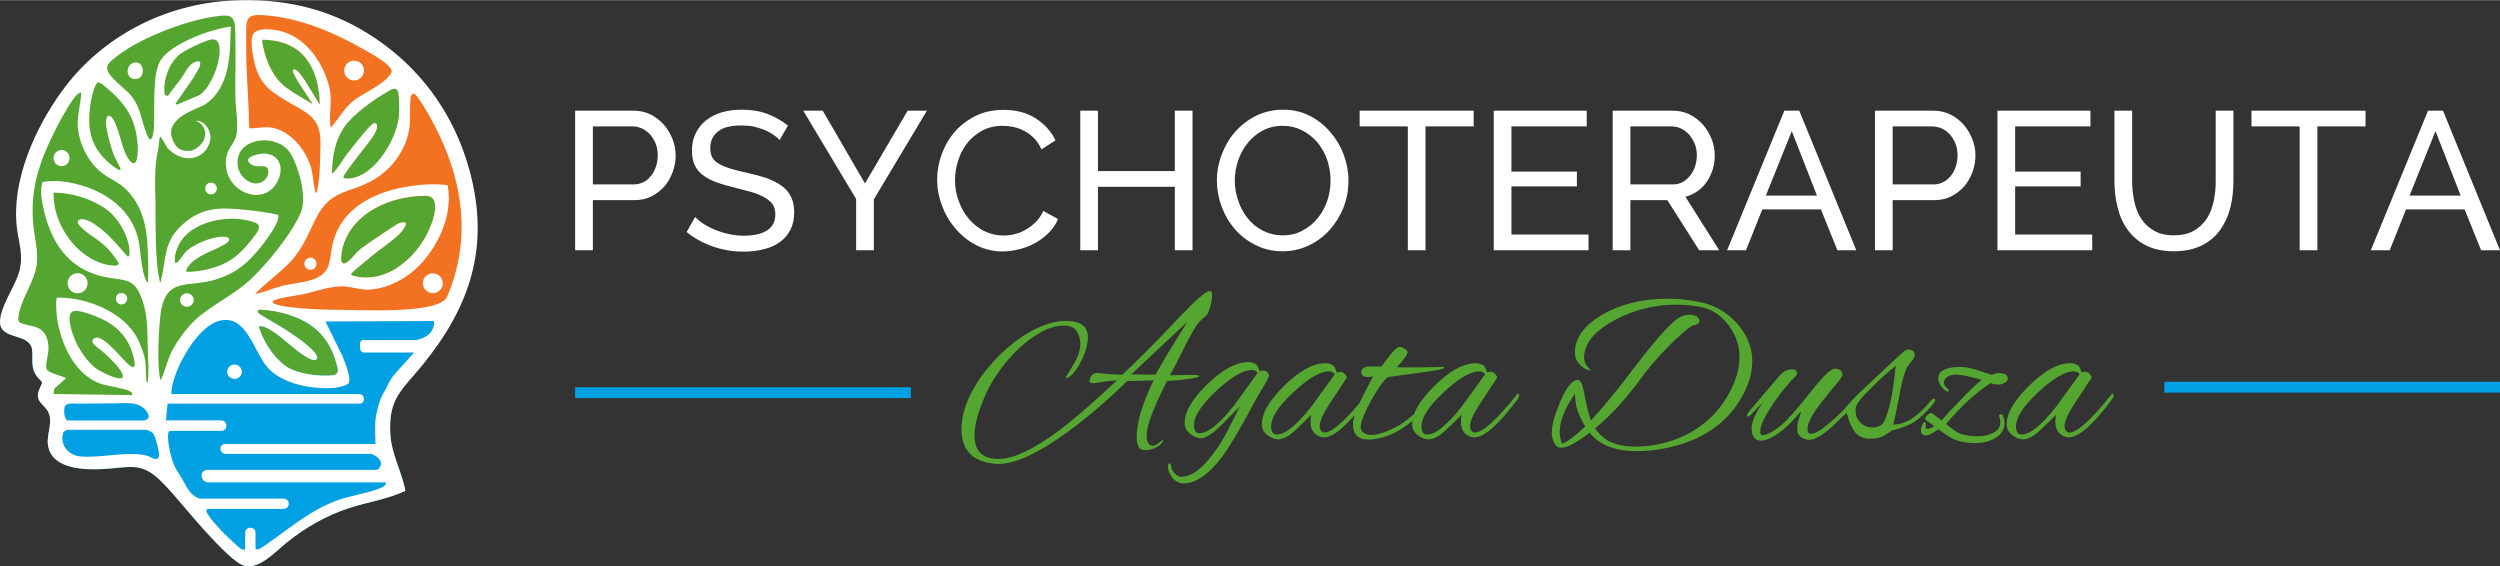 <?xml version="1.0" encoding="UTF-8"?>
<!DOCTYPE svg PUBLIC "-//W3C//DTD SVG 1.1//EN" "http://www.w3.org/Graphics/SVG/1.1/DTD/svg11.dtd">
<!-- Creator: CorelDRAW 2018 (64-Bit) -->
<svg xmlns="http://www.w3.org/2000/svg" xml:space="preserve" width="1655px" height="375px" version="1.1" style="shape-rendering:geometricPrecision; text-rendering:geometricPrecision; image-rendering:optimizeQuality; fill-rule:evenodd; clip-rule:evenodd"
viewBox="0 0 1516.49 343.41"
 xmlns:xlink="http://www.w3.org/1999/xlink">
 <rect x="0" y="0" width="1516.49" height="343.41" fill="#333333" stroke="none"/>
 <defs>
  <style type="text/css">
   <![CDATA[
    .fil2 {fill:#00A0E3}
    .fil4 {fill:#55A630}
    .fil3 {fill:#F37222}
    .fil1 {fill:#00A0E3;fill-rule:nonzero}
    .fil6 {fill:#00A0E3;fill-rule:nonzero}
    .fil5 {fill:#55A630;fill-rule:nonzero}
    .fil0 {fill:white;fill-rule:nonzero}
   ]]>
  </style>
 </defs>
 <g id="Warstwa_x0020_1">
  <path class="fil0" d="M359.63 151.71l0 -30.41 25.28 0c3.7,0 7.16,-0.72 10.26,-2.27 2.98,-1.55 5.6,-3.58 7.87,-6.08 2.14,-2.51 3.81,-5.49 5.01,-8.71 1.19,-3.22 1.79,-6.68 1.79,-10.14 0,-3.33 -0.6,-6.67 -1.91,-9.89 -1.31,-3.22 -2.98,-6.09 -5.25,-8.71 -2.27,-2.51 -5.01,-4.65 -8.11,-6.2 -3.22,-1.55 -6.68,-2.27 -10.38,-2.27l-35.3 0 0 84.68 10.74 0zm0 -75.14l23.97 0c2.03,0 4.05,0.48 5.96,1.31 1.79,0.84 3.46,2.15 4.89,3.7 1.31,1.55 2.51,3.46 3.34,5.61 0.84,2.14 1.19,4.41 1.19,6.91 0,2.39 -0.35,4.66 -1.07,6.8 -0.72,2.15 -1.67,4.06 -2.98,5.61 -1.31,1.67 -2.75,2.98 -4.53,3.81 -1.79,0.96 -3.82,1.44 -6.09,1.44l-24.68 0 0 -35.19zm118.31 -0.47c-3.58,-2.99 -7.64,-5.25 -12.29,-7.04 -4.65,-1.79 -9.78,-2.62 -15.5,-2.62 -4.42,0 -8.47,0.47 -12.17,1.55 -3.69,1.07 -6.91,2.74 -9.66,4.89 -2.74,2.14 -4.77,4.77 -6.32,7.87 -1.55,3.1 -2.26,6.68 -2.26,10.73 0,3.34 0.59,6.2 1.66,8.59 1.08,2.38 2.75,4.41 5.01,6.08 2.15,1.67 4.89,3.1 8.11,4.29 3.22,1.2 7.04,2.27 11.33,3.34 3.94,0.96 7.4,1.91 10.5,2.75 2.98,0.95 5.61,2.02 7.63,3.22 2.03,1.19 3.7,2.62 4.77,4.17 1.08,1.67 1.55,3.7 1.55,6.08 0,4.3 -1.67,7.52 -5,9.66 -3.34,2.15 -8,3.22 -14.08,3.22 -3.22,0 -6.32,-0.35 -9.3,-1.07 -2.98,-0.6 -5.85,-1.55 -8.35,-2.62 -2.62,-1.08 -4.89,-2.27 -6.92,-3.58 -2.02,-1.31 -3.69,-2.74 -5.01,-4.06l-5.13 9.07c4.78,3.93 10.14,6.8 15.99,8.82 5.84,2.03 11.92,3.1 18.48,3.1 4.42,0 8.47,-0.47 12.17,-1.43 3.7,-0.83 7.03,-2.26 9.78,-4.29 2.74,-1.91 4.89,-4.41 6.44,-7.39 1.55,-2.99 2.38,-6.45 2.38,-10.5 0,-3.82 -0.59,-7.04 -1.91,-9.66 -1.31,-2.62 -3.22,-4.89 -5.72,-6.68 -2.5,-1.79 -5.61,-3.34 -9.06,-4.65 -3.58,-1.19 -7.52,-2.27 -11.93,-3.22 -3.82,-0.84 -7.16,-1.67 -9.9,-2.51 -2.74,-0.83 -5.13,-1.79 -6.92,-2.86 -1.91,-1.07 -3.34,-2.26 -4.17,-3.81 -0.84,-1.56 -1.31,-3.46 -1.31,-5.73 0,-4.29 1.55,-7.63 4.65,-10.14 2.98,-2.5 7.87,-3.69 14.43,-3.69 2.5,0 5.01,0.23 7.39,0.71 2.27,0.6 4.42,1.19 6.44,2.03 2.03,0.83 3.82,1.79 5.37,2.86 1.55,1.07 2.86,2.15 3.82,3.22l5.01 -8.7zm9.3 -9.07l32.08 53.55 0 31.13 10.74 0 0 -30.89 32.2 -53.79 -11.69 0 -25.88 44.13 -25.64 -44.13 -11.81 0zm84.2 57.61c1.91,5.24 4.65,9.9 8.23,13.95 3.46,4.17 7.63,7.51 12.52,10.02 4.89,2.5 10.14,3.81 15.98,3.81 3.22,0 6.56,-0.47 10.02,-1.31 3.46,-0.83 6.68,-2.14 9.78,-3.81 2.98,-1.67 5.73,-3.7 8.23,-6.21 2.39,-2.38 4.29,-5.12 5.61,-8.34l-8.95 -4.89c-1.19,2.62 -2.74,4.89 -4.53,6.68 -1.91,1.9 -3.94,3.45 -6.08,4.65 -2.15,1.31 -4.42,2.14 -6.68,2.74 -2.39,0.6 -4.65,0.83 -6.92,0.83 -4.17,0 -8.11,-0.95 -11.69,-2.74 -3.57,-1.79 -6.68,-4.29 -9.3,-7.39 -2.62,-3.1 -4.65,-6.68 -6.08,-10.74 -1.55,-3.93 -2.27,-8.23 -2.27,-12.64 0,-3.93 0.6,-7.99 1.91,-11.93 1.19,-3.93 2.98,-7.39 5.49,-10.61 2.5,-3.1 5.48,-5.61 9.18,-7.63 3.58,-1.91 7.75,-2.87 12.4,-2.87 2.15,0 4.3,0.24 6.56,0.72 2.27,0.48 4.42,1.31 6.56,2.39 2.03,1.07 4.06,2.62 5.85,4.41 1.78,1.79 3.22,4.05 4.53,6.8l8.47 -5.49c-2.63,-5.49 -6.68,-9.9 -12.05,-13.36 -5.37,-3.46 -11.93,-5.13 -19.44,-5.13 -6.32,0 -12.05,1.2 -17.06,3.7 -5,2.51 -9.18,5.73 -12.64,9.66 -3.46,4.06 -6.08,8.59 -7.87,13.6 -1.79,5.13 -2.74,10.14 -2.74,15.26 0,5.37 0.95,10.74 2.98,15.87zm141.21 -57.61l0 36.62 -46.63 0 0 -36.62 -10.74 0 0 84.68 10.74 0 0 -38.52 46.63 0 0 38.52 10.73 0 0 -84.68 -10.73 0zm81.34 81.7c4.89,-2.27 9.06,-5.49 12.64,-9.42 3.46,-3.94 6.32,-8.47 8.35,-13.6 2.03,-5.13 2.98,-10.61 2.98,-16.22 0,-5.37 -0.95,-10.62 -2.86,-15.74 -1.91,-5.13 -4.65,-9.66 -8.11,-13.72 -3.46,-4.05 -7.63,-7.39 -12.52,-9.9 -4.89,-2.5 -10.26,-3.69 -16.23,-3.69 -5.72,0 -10.97,1.19 -15.86,3.45 -4.89,2.39 -9.18,5.61 -12.76,9.55 -3.58,3.93 -6.32,8.58 -8.35,13.71 -2.02,5.13 -3.1,10.62 -3.1,16.22 0,5.37 0.96,10.73 2.86,15.86 1.91,5.13 4.66,9.78 8.11,13.72 3.46,4.05 7.76,7.27 12.65,9.66 4.89,2.5 10.25,3.7 16.22,3.7 5.72,0 11.09,-1.2 15.98,-3.58zm-42.94 -51.52c1.31,-3.94 3.34,-7.52 5.85,-10.62 2.5,-3.1 5.48,-5.6 9.06,-7.51 3.58,-1.91 7.63,-2.87 12.17,-2.87 4.29,0 8.22,0.96 11.8,2.75 3.46,1.79 6.56,4.29 9.19,7.27 2.5,3.1 4.53,6.68 5.96,10.62 1.31,4.05 2.03,8.23 2.03,12.52 0,4.05 -0.6,8.11 -1.91,12.05 -1.31,3.93 -3.22,7.51 -5.73,10.61 -2.5,3.22 -5.6,5.73 -9.18,7.63 -3.58,2.03 -7.63,2.98 -12.16,2.98 -4.42,0 -8.35,-0.95 -11.93,-2.74 -3.58,-1.79 -6.68,-4.29 -9.18,-7.39 -2.51,-3.1 -4.54,-6.68 -5.85,-10.74 -1.43,-3.93 -2.15,-8.11 -2.15,-12.4 0,-4.17 0.72,-8.23 2.03,-12.16zm142.88 -30.18l-69.17 0 0 9.54 29.22 0 0 75.14 10.73 0 0 -75.14 29.22 0 0 -9.54zm22.9 75.14l0 -29.22 39.71 0 0 -8.95 -39.71 0 0 -27.43 45.68 0 0 -9.54 -56.41 0 0 84.68 57.48 0 0 -9.54 -46.75 0zm72.16 9.54l0 -30.41 22.42 0 19.32 30.41 12.16 0 -20.51 -32.44c2.74,-0.72 5.13,-1.91 7.39,-3.46 2.15,-1.55 4.06,-3.46 5.61,-5.72 1.55,-2.27 2.74,-4.77 3.58,-7.52 0.83,-2.74 1.19,-5.48 1.19,-8.47 0,-3.33 -0.6,-6.67 -1.91,-9.89 -1.31,-3.22 -2.98,-6.09 -5.25,-8.71 -2.26,-2.51 -5.01,-4.65 -8.11,-6.2 -3.22,-1.55 -6.67,-2.27 -10.37,-2.27l-36.26 0 0 84.68 10.74 0zm0 -75.14l24.92 0c2.03,0 4.06,0.48 5.97,1.31 1.78,0.96 3.45,2.27 4.88,3.82 1.32,1.67 2.51,3.58 3.34,5.61 0.84,2.14 1.2,4.41 1.2,6.79 0,2.27 -0.36,4.54 -1.08,6.68 -0.71,2.15 -1.67,4.06 -2.98,5.61 -1.31,1.67 -2.74,2.98 -4.53,3.93 -1.79,0.96 -3.82,1.44 -6.08,1.44l-25.64 0 0 -35.19zm58.67 75.14l11.45 0 9.9 -24.81 35.54 0 10.02 24.81 11.45 0 -34.59 -84.68 -9.06 0 -34.71 84.68zm23.5 -33.16l15.74 -39.11 15.27 39.11 -31.01 0zm76.92 33.16l0 -30.41 25.29 0c3.7,0 7.15,-0.72 10.26,-2.27 2.98,-1.55 5.6,-3.58 7.87,-6.08 2.14,-2.51 3.81,-5.49 5.01,-8.71 1.19,-3.22 1.78,-6.68 1.78,-10.14 0,-3.33 -0.59,-6.67 -1.9,-9.89 -1.32,-3.22 -2.98,-6.09 -5.25,-8.71 -2.27,-2.51 -5.01,-4.65 -8.11,-6.2 -3.22,-1.55 -6.68,-2.27 -10.38,-2.27l-35.3 0 0 84.68 10.73 0zm0 -75.14l23.98 0c2.02,0 4.05,0.48 5.96,1.31 1.79,0.84 3.46,2.15 4.89,3.7 1.31,1.55 2.5,3.46 3.34,5.61 0.83,2.14 1.19,4.41 1.19,6.91 0,2.39 -0.36,4.66 -1.07,6.8 -0.72,2.15 -1.67,4.06 -2.98,5.61 -1.32,1.67 -2.75,2.98 -4.54,3.81 -1.78,0.96 -3.81,1.44 -6.08,1.44l-24.69 0 0 -35.19zm74.31 65.6l0 -29.22 39.71 0 0 -8.95 -39.71 0 0 -27.43 45.67 0 0 -9.54 -56.41 0 0 84.68 57.49 0 0 -9.54 -46.75 0zm84.2 -2.39c-3.22,-1.79 -5.85,-4.29 -7.76,-7.27 -2.02,-2.98 -3.34,-6.56 -4.17,-10.5 -0.83,-3.93 -1.31,-7.99 -1.31,-12.16l0 -42.82 -10.74 0 0 42.82c0,5.36 0.6,10.61 1.91,15.74 1.2,5.13 3.22,9.66 6.09,13.6 2.74,3.93 6.44,7.15 11.09,9.54 4.65,2.38 10.25,3.58 17.05,3.58 6.56,0 12.05,-1.2 16.7,-3.46 4.53,-2.27 8.23,-5.25 11.09,-9.19 2.86,-3.93 5.01,-8.46 6.32,-13.59 1.31,-5.13 1.91,-10.5 1.91,-16.22l0 -42.82 -10.73 0 0 42.82c0,4.05 -0.36,7.99 -1.2,11.92 -0.83,3.94 -2.14,7.52 -4.05,10.5 -2.03,3.1 -4.65,5.6 -7.87,7.51 -3.22,1.91 -7.4,2.86 -12.29,2.86 -4.89,0 -8.82,-0.95 -12.04,-2.86zm128.33 -72.75l-69.18 0 0 9.54 29.22 0 0 75.14 10.74 0 0 -75.14 29.22 0 0 -9.54zm3.22 84.68l11.45 0 9.89 -24.81 35.54 0 10.02 24.81 11.45 0 -34.58 -84.68 -9.07 0 -34.7 84.68zm23.49 -33.16l15.74 -39.11 15.27 39.11 -31.01 0z"/>
  <polygon class="fil1" points="348.89,241.37 552.49,241.37 552.49,234.77 348.89,234.77 "/>
  <path class="fil2" d="M0.04 196c0.96,10.35 18.38,5.68 19.46,16.3 0.6,6.03 -1.08,10.37 2.88,15.94 0.6,0.82 3.12,3.21 3.24,3.71 0,0.02 0,0.04 0,0.06 -1.08,2.73 -3.24,6.09 -2.52,9.07 0.48,2.88 4.44,5.69 5.88,8.2 3.49,6.03 -0.48,13.18 0,19.63 1.33,15.2 20.9,16.06 32.43,15.55 18.26,-0.78 24.39,-5.45 38.32,9.37 8.41,8.82 15.97,18.63 24.14,27.55 5.17,5.57 16.1,17.78 22.58,20.98 9.49,4.76 20.54,-7.88 27.39,-13.28 11.17,-9.03 24.02,-16.49 37.83,-20.94 11.17,-3.65 23.3,-5.41 34.11,-10.42 0,-0.02 0.12,-0.07 0.12,-0.13 -2.16,-11.76 -8.52,-22.39 -9.12,-34.51 -1.33,-21.76 7.44,-26.95 19.57,-41.87 11.13,-13.61 14.48,-31.15 4.33,-30.85 -53.38,1.56 -261.2,-1.48 -260.64,5.64z"/>
  <polygon class="fil3" points="219.16,17.81 263.97,66.44 287.59,126.78 270.07,191.99 195.26,190.9 144.89,183.19 188.75,126.05 185.3,102.06 170.63,82.09 146.45,79.37 148.22,0 "/>
  <polygon class="fil4" points="35.4,62.8 88.4,17.57 144.64,5.21 146.45,79.37 170.63,82.09 185.3,97.9 187.15,128.14 171.03,157.2 146.48,181.12 118.88,199.26 95.02,241.85 31.16,242.88 19.5,204.65 6.34,194.08 16.18,174.83 16.18,118.27 "/>
  <path class="fil5" d="M686.17 227.02l34.18 -32.04c-5.47,8.68 -9.74,15.62 -12.95,20.96 -3.2,5.48 -5.34,9.21 -6.41,11.22l-14.82 -0.14zm-38.31 34.72c12.01,-8.81 24.03,-19.1 35.91,-30.71l16.02 -0.4c-6.81,13.88 -10.28,25.37 -10.28,34.31 0,2.54 0.4,4.41 1.07,5.88 0.67,1.46 2.13,2.13 4.4,2.13 2.41,0 4.68,-0.67 6.95,-2 2.13,-1.2 3.47,-2.67 3.87,-4.27 0.13,0 0.27,0 0.13,-0.14 -0.13,-0.13 -0.13,0 -0.13,0.14 -0.4,0 -1.2,0.53 -2.67,1.73 -1.47,1.2 -2.81,1.87 -3.74,1.87 -2.54,0 -3.87,-2 -3.87,-6.14 0,-6.01 4.14,-16.96 12.41,-33.11 11.35,-0.8 17.76,-1.74 19.23,-2.67 0.13,-0.14 0.27,-0.27 0.27,-0.4 0,-0.4 -1.6,-0.67 -4.81,-0.67l-12.95 0.27c1.2,-2.27 2.67,-4.94 4.27,-8.01 1.47,-2.94 3.21,-6.28 5.08,-10.15 1.87,-3.74 3.73,-7.21 5.6,-10.28 1.74,-3.07 4.01,-5.47 6.81,-7.48 0.94,-0.66 1.87,-2.8 2.81,-6.14 0.4,-1.47 0.66,-2.67 0.8,-3.74 0.13,-1.07 0.26,-2 0.26,-2.67 0,-1.73 -0.53,-2.67 -1.46,-2.67 -2.27,0 -8.41,5.34 -18.7,16.16 -7.87,8.41 -14.68,15.35 -20.42,21.09 -5.74,5.74 -10.42,10.28 -13.89,13.49 -2.27,0 -4.54,-0.14 -6.94,-0.27 -2.54,-0.13 -5.07,-0.4 -7.88,-0.8 -3.07,0 -4.67,1.6 -5.07,4.94 -0.27,0.67 0.53,1.2 2.27,1.33 0.67,0 1.47,-0.13 2.27,-0.26 0.8,-0.14 1.6,-0.27 2.54,-0.4 2.13,-0.4 4,-0.67 5.6,-0.8 1.6,-0.14 2.94,-0.14 4.01,-0.27 -7.75,7.07 -14.42,13.22 -20.16,18.16 -5.74,4.94 -10.55,8.81 -14.15,11.61 -15.89,11.88 -28.44,17.89 -37.65,17.89 -9.75,0 -14.56,-4.8 -14.56,-14.28 0,-6.28 2.27,-14.56 6.81,-24.84 2.14,-4.8 4.94,-9.74 8.55,-14.68 3.6,-4.94 7.47,-9.35 11.88,-13.49 4.41,-4.14 8.94,-7.34 13.62,-9.88 4.67,-2.53 9.21,-3.74 13.62,-3.74 3.6,0 6.14,1.21 7.61,3.61 1.46,2.4 2.13,4.94 2.13,7.61 0,3.74 -1.47,8.14 -4.54,13.08l-4.4 7.21c0,0.14 0.13,0.27 0.4,0.27 0.4,0 0.66,0 0.93,-0.13 2.81,-1.47 5.48,-4.81 8.15,-10.15 2.67,-5.34 4,-10.15 4,-14.55 0,-6.55 -4.4,-9.75 -13.22,-9.75 -4.94,0 -10.14,1.2 -15.48,3.47 -5.48,2.27 -10.68,5.48 -15.76,9.35 -5.2,4 -9.88,8.41 -14.15,13.35 -4.41,4.94 -8.01,9.88 -10.81,15.09 -4.81,8.54 -7.21,16.68 -7.21,24.29 0,12.96 6.81,19.9 20.56,21.1 10.28,0.93 24.96,-5.61 44.06,-19.49zm93.59 15.08c1.73,-2.27 3.6,-5.07 5.74,-8.67 2.13,-3.48 4.4,-7.21 6.67,-11.35 2.27,-4.01 4.41,-7.88 6.41,-11.75 2,-3.74 3.87,-6.94 5.48,-9.62 2.53,-4 3.73,-6.4 3.87,-7.21 0.26,-0.8 0,-1.6 -0.67,-2.4 -0.8,-0.8 -1.74,-1.2 -2.94,-1.2 -0.4,0 -0.66,0 -0.93,0.13 -0.27,0.14 -0.54,0.27 -0.94,0.27 -0.13,0 -0.4,-0.53 -0.66,-1.6 -0.41,-1.07 -0.81,-1.87 -1.47,-2.4 -1.2,-0.94 -2.81,-1.47 -4.81,-1.47 -7.48,0 -16.02,4.67 -25.5,14.02 -9.48,9.47 -13.88,17.62 -12.95,24.43 0.27,2 1.47,3.87 3.6,5.34 2.14,1.6 4.28,2.4 6.41,2.4 1.2,0 3.07,-0.8 5.34,-2.27 2.27,-1.47 4.94,-3.87 8.01,-6.94l10.02 -10.15 -6.68 13.22c-2,4.14 -4.14,7.74 -6.27,10.95 -2.27,3.34 -4.41,6.14 -6.41,8.54 -5.74,6.68 -11.08,10.02 -16.29,10.02 -1.2,0 -2.54,-0.67 -3.87,-2.01 -1.34,-1.33 -2,-2.67 -2.14,-4.14 -0.13,-1.33 -0.4,-2 -0.93,-2 -0.54,0 -0.94,0.54 -1.2,1.6 0.13,2.54 1.06,4.94 2.93,7.21 1.87,2.27 4.14,3.34 6.81,3.34 7.35,0 15.22,-5.47 23.37,-16.29zm-17.09 -17.35c-0.94,-5.61 3.33,-12.95 12.95,-22.03 9.21,-8.68 16.69,-13.09 22.16,-13.09 1.74,0 2.8,0.67 3.34,1.87l-14.15 19.5c-8.95,11.34 -15.89,16.95 -21.1,16.95 -1.73,0 -2.8,-1.07 -3.2,-3.2zm56.17 5.34c2,-1.07 4.14,-2.81 6.67,-5.34l8.28 -8.01c-0.4,1.47 -0.53,3.07 -0.53,4.54 0,4.4 2,7.34 5.87,8.81 0.67,0.26 1.47,0.4 2.27,0.4 6.01,0 14.69,-7.61 26.04,-22.83 0.8,-1.07 1.2,-2 1.2,-2.67 0,-0.67 -0.27,-0.94 -0.67,-0.94 -0.27,0 -0.53,0.14 -0.8,0.54 -12.28,15.35 -20.7,22.96 -25.37,22.96 -1.47,0 -2.53,-1.07 -2.94,-3.07 -0.53,-3.07 2.14,-8.81 7.88,-17.22 5.74,-8.68 8.68,-13.09 8.55,-13.22 -0.14,-0.67 -0.54,-1.34 -1.34,-2.14 -0.8,-0.8 -1.73,-1.2 -2.8,-1.2 -0.4,0 -0.67,0 -0.94,0.14 -0.26,0.13 -0.53,0.26 -0.93,0.26 -0.14,0 -0.4,-0.53 -0.67,-1.6 -0.4,-1.07 -0.8,-1.87 -1.47,-2.54 -1.2,-0.93 -2.8,-1.46 -4.8,-1.46 -7.62,0 -16.03,4.67 -25.51,14.15 -9.47,9.48 -13.88,17.62 -12.95,24.43 0.27,2 1.47,3.87 3.61,5.34 2.14,1.47 4.27,2.27 6.41,2.27 1.2,0 2.93,-0.53 4.94,-1.6zm-9.35 -4.54c-0.93,-5.74 3.34,-13.09 12.95,-22.03 9.21,-8.68 16.56,-13.09 22.03,-13.09 1.6,0 2.81,0.67 3.47,1.87l-14.15 19.5c-8.94,11.34 -15.89,16.95 -21.09,16.95 -1.74,0 -2.81,-1.07 -3.21,-3.2zm68.09 4.8c3.34,-0.93 6.81,-2.53 10.42,-4.8 3.2,-2 6.14,-4.14 8.81,-6.54 2.53,-2.27 4.94,-4.81 7.07,-7.35 1.34,-1.6 2.01,-2.8 2.01,-3.47 0,-0.4 -0.14,-0.53 -0.4,-0.53 -0.4,0 -1.34,0.66 -2.54,1.87 -2.8,3.07 -5.47,5.74 -8.28,8.01 -2.8,2.4 -5.47,4.27 -7.74,5.74 -0.94,0.53 -2.27,1.2 -4.27,2.13 -2.01,0.94 -4.14,1.87 -6.41,2.54 -2.27,0.67 -4.14,1.07 -5.74,1.07 -2.41,0 -4.14,-0.54 -5.21,-1.47 -1.07,-0.93 -1.6,-2 -1.6,-3.47 0,-1.6 0.66,-3.87 1.87,-6.81 1.2,-2.8 2.67,-5.87 4.4,-9.08 1.74,-3.2 3.61,-6.14 5.34,-8.68 1.74,-2.53 3.34,-4.4 4.54,-5.47 0.27,-0.13 2,-0.4 5.21,-0.8 3.07,-0.4 7.61,-1.07 13.62,-1.87 10.54,-1.34 15.75,-2.4 15.75,-3.21 0,-0.13 -0.13,-0.26 -0.4,-0.4 -0.13,0 -1.07,0 -2.67,0 -1.6,0.14 -3.47,0.14 -5.61,0.14 -2.27,0.13 -4.27,0.13 -6.27,0.13 -2,0 -3.61,0 -4.67,0 -2.27,0 -4.14,0 -5.61,0 -1.47,0 -2.67,0 -3.47,-0.13 4.27,-4.81 6.41,-7.75 6.41,-8.95 0,-0.8 -0.67,-1.6 -2.14,-2.4 -1.2,-0.67 -2,-0.94 -2.67,-0.94l-0.4 0c-1.47,0.54 -3.34,2.27 -5.74,5.34 -1.74,2.28 -3.34,4.55 -4.94,6.55l-7.75 0c-0.4,0.13 -0.8,0.13 -1.2,0.13 -0.67,0.13 -1.33,0.4 -2,0.94 -0.8,0.53 -1.2,1.33 -1.2,2.27 0,2 1.33,3.07 4,3.07 0.94,0 1.87,-0.14 3.07,-0.41 -1.87,3.61 -3.73,7.21 -5.6,10.82 -1.87,3.6 -3.48,7.08 -4.68,10.15 -1.2,3.2 -1.87,5.87 -1.87,7.87 0,3.61 0.81,6.01 2.54,7.35 1.6,1.47 3.87,2.13 6.68,2.13 2.8,0 6.01,-0.53 9.34,-1.47zm32.47 -0.26c2,-1.07 4.13,-2.81 6.67,-5.34l8.28 -8.01c-0.4,1.47 -0.53,3.07 -0.53,4.54 0,4.4 2,7.34 5.87,8.81 0.67,0.26 1.47,0.4 2.27,0.4 6.01,0 14.69,-7.61 26.03,-22.83 0.81,-1.07 1.21,-2 1.21,-2.67 0,-0.67 -0.27,-0.94 -0.67,-0.94 -0.27,0 -0.54,0.14 -0.8,0.54 -12.29,15.35 -20.7,22.96 -25.37,22.96 -1.47,0 -2.54,-1.07 -2.94,-3.07 -0.53,-3.07 2.14,-8.81 7.88,-17.22 5.74,-8.68 8.68,-13.09 8.54,-13.22 -0.13,-0.67 -0.53,-1.34 -1.33,-2.14 -0.8,-0.8 -1.74,-1.2 -2.8,-1.2 -0.41,0 -0.67,0 -0.94,0.14 -0.27,0.13 -0.53,0.26 -0.93,0.26 -0.14,0 -0.4,-0.53 -0.67,-1.6 -0.4,-1.07 -0.8,-1.87 -1.47,-2.54 -1.2,-0.93 -2.8,-1.46 -4.81,-1.46 -7.61,0 -16.02,4.67 -25.5,14.15 -9.48,9.48 -13.88,17.62 -12.95,24.43 0.27,2 1.47,3.87 3.61,5.34 2.13,1.47 4.27,2.27 6.41,2.27 1.2,0 2.93,-0.53 4.94,-1.6zm-9.35 -4.54c-0.93,-5.74 3.34,-13.09 12.95,-22.03 9.21,-8.68 16.56,-13.09 22.03,-13.09 1.6,0 2.8,0.67 3.47,1.87l-14.15 19.5c-8.95,11.34 -15.89,16.95 -21.1,16.95 -1.73,0 -2.8,-1.07 -3.2,-3.2zm158.61 8.68c7.74,-2.54 14.69,-6.15 20.96,-11.09 6.14,-4.8 11.22,-10.81 15.09,-18.02 3.87,-7.08 5.87,-14.02 5.87,-20.69 0,-5.74 -1.47,-11.22 -4.27,-16.16 -2.8,-4.94 -6.67,-9.21 -11.35,-12.68 -4.67,-3.47 -10.01,-5.88 -15.75,-7.08 -3.34,-0.67 -6.68,-1.2 -10.01,-1.6 -3.34,-0.4 -6.81,-0.53 -10.15,-0.53 -15.09,0 -28.04,3.2 -39.12,9.48 -5.47,3.2 -9.75,6.67 -12.55,10.54 -2.94,3.87 -4.41,8.15 -4.41,12.82 0,2.54 0.94,4.81 2.67,6.81 1.74,2 3.88,3.34 6.41,3.74l0.8 0c-0.4,-0.14 -1.2,-0.94 -2.27,-2.14 -1.33,-1.6 -2,-3.47 -2,-5.74 0,-8.28 6.14,-15.75 18.29,-22.43 11.62,-6.28 24.17,-9.48 37.92,-9.48 5.34,0 10.41,0.54 15.35,1.6 4.14,0.94 8.01,2.81 11.49,5.88 3.33,3.07 6.14,6.67 8.14,10.81 2,4.27 3.07,8.81 3.07,13.49 0,6.94 -2.14,14.28 -6.28,21.89 -3.87,7.08 -8.67,12.95 -14.55,17.76 -6.01,4.94 -12.55,8.54 -19.89,10.95 -7.34,2.53 -15.09,3.74 -23.23,3.74 -4.94,0 -9.35,-0.81 -13.35,-2.41 -4.01,-1.6 -7.48,-4.54 -10.28,-8.68l0.8 -0.66c9.48,-7.88 19.09,-18.56 28.57,-31.78 1.6,-2.14 3.74,-4.67 6.27,-7.74 2.54,-2.94 5.34,-6.01 8.42,-9.08 2.93,-3.07 5.74,-5.74 8.54,-8.15 2.67,-2.4 4.94,-4.13 6.81,-5.07 2.54,-0.27 3.87,-1.2 3.87,-2.67 0,-0.93 -0.53,-1.87 -1.6,-2.67 -1.2,-0.67 -2.67,-1.07 -4.41,-1.07 -1.6,0 -3.2,0.27 -4.8,0.94 -4.68,1.73 -14.29,12.15 -28.71,31.1 -5.74,7.61 -10.81,14.02 -15.22,19.36 -4.4,5.34 -8.14,9.62 -11.08,12.69 -1.2,-3.07 -2.67,-8.55 -4.14,-16.56 -0.93,-5.34 -2.14,-8.01 -3.87,-8.01 -3.34,0 -6.94,4.54 -10.82,13.62 -3.33,8.01 -4.93,14.15 -4.93,18.42 0,2.27 0.53,4.28 1.46,6.14 0.94,2.01 2.27,2.94 4.28,2.94 3.6,0 9.34,-3.07 17.22,-9.08 6.54,8.15 17.22,11.75 32.04,11.09 8.68,-0.4 16.96,-2.01 24.7,-4.54zm-74.9 -7.08c0,-6.54 3.07,-14.29 9.21,-23.1 0.27,4.01 0.67,6.95 1.21,8.95 0.8,2.93 2.53,6.54 5.07,10.81 -5.47,5.34 -10.01,8.81 -13.89,10.55 -1.06,-2 -1.6,-4.41 -1.6,-7.21zm127.51 3.87c2.13,-0.93 4.8,-2.67 8.01,-5.2 3.07,-2.54 6.8,-6.28 10.94,-11.22 -0.4,1.47 -0.8,3.07 -1.47,5.07 -0.66,2.01 -0.93,4.01 -0.93,6.01 0,2 0.8,3.47 2.27,4.54 1.47,1.2 3.34,1.74 5.34,1.74 1.74,0 3.74,-0.8 6.14,-2.27 2.41,-1.47 4.94,-3.47 7.48,-5.74 2.54,-2.27 4.94,-4.68 7.21,-7.08 2.27,-2.27 4,-4.27 5.47,-5.87 0.4,-0.41 0.67,-0.81 0.8,-1.21 0.14,-0.4 0.14,-0.66 0.14,-0.8 0,-0.53 -0.27,-0.8 -0.8,-0.8 -0.54,0 -1.07,0.27 -1.61,0.94 -1.6,1.87 -3.47,3.87 -5.6,6 -2.27,2.27 -4.54,4.28 -6.81,6.28 -2.27,2 -4.54,3.74 -6.55,4.94 -2.13,1.33 -3.87,2 -5.2,2 -1.34,0 -2.01,-0.93 -2.01,-2.94 0,-2.8 1.74,-6.8 5.21,-11.88 1.87,-2.67 5.34,-7.07 10.42,-13.22 3.87,-4.4 5.74,-7.07 5.6,-7.87 -0.26,-2.41 -1.87,-3.61 -4.8,-3.61 -2.14,0 -6.68,4.27 -13.62,12.95 -3.87,4.94 -7.08,8.81 -9.35,11.48 -2.27,2.67 -3.74,4.28 -4.27,4.81 -3.07,3.34 -5.74,5.74 -8.01,7.21 -2.27,1.6 -4,2.67 -5.34,3.07 -1.34,0.54 -2.27,0.8 -2.94,0.8 -1.07,0 -1.6,-0.8 -1.6,-2.4 0,-1.87 0.8,-4.41 2.4,-7.48 1.47,-3.07 3.48,-6.27 5.74,-9.61 2.27,-3.34 4.68,-6.54 7.21,-9.48 2.41,-2.94 4.41,-5.21 6.14,-6.81 0.54,-0.53 0.81,-1.07 0.81,-1.73 0,-1.61 -1.07,-2.41 -3.07,-2.41 -2.81,0 -5.34,1.34 -7.61,4.01l-18.43 21.63c-0.8,1.06 -1.2,1.87 -1.2,2.27 0,0.4 0.13,0.66 0.53,0.66 0.54,0 0.94,-0.13 1.34,-0.53 2,-2.27 4.67,-4.94 7.88,-8.01 -2.27,3.07 -3.88,5.87 -5.08,8.54 -1.2,2.81 -1.87,5.08 -1.87,7.08 0,5.07 2.01,7.61 6.01,7.61 1.2,0 2.94,-0.53 5.08,-1.47zm65.82 -0.27c1.6,-0.4 2.93,-0.93 4.13,-1.73l4.28 -2.8c3.6,-0.81 6.81,-1.87 9.48,-3.08 2.67,-1.2 5.2,-2.8 7.61,-4.93 2.4,-2.01 4.94,-4.68 7.74,-8.02 0.27,-0.4 0.53,-0.8 0.8,-1.2 0.27,-0.4 0.4,-0.93 0.4,-1.33 0,-0.4 -0.27,-0.67 -0.8,-0.67 -0.4,0 -0.67,0.13 -1.07,0.53 -0.4,0.4 -0.67,0.67 -0.8,0.8 -4.14,5.08 -8.14,8.68 -11.75,10.95 -3.6,2.27 -7.34,3.34 -11.08,3.47 0.4,-1.46 1.07,-4 1.74,-7.34 0.66,-3.34 1.6,-7.74 2.53,-12.95 1.34,-7.08 2.81,-12.02 4.41,-14.82 0.13,-0.13 0.4,-0.4 0.8,-1.07 0.4,-0.53 0.93,-1.33 1.87,-2.4 1.2,-1.47 1.74,-2.67 1.74,-3.74 0,-2.13 -1.47,-3.2 -4.28,-3.2 -0.66,0 -1.6,0.53 -2.93,1.73 -1.47,1.2 -3.34,2.81 -5.61,5.08l-16.82 15.75c-5.48,4.94 -10.42,10.28 -14.96,15.75 -0.4,0.4 -0.66,0.94 -0.66,1.47 0,0.67 0.26,1.07 0.66,1.07 0.67,0 1.74,-0.8 3.34,-2.4 1.2,4.94 2.94,8.68 4.94,11.48 2,2.8 5.07,4.14 9.21,4.14 1.74,0 3.47,-0.13 5.08,-0.54zm-11.09 -9.47c-2.13,-2.14 -3.07,-4.94 -2.67,-8.55 0.14,-0.67 0.54,-1.87 1.47,-3.34 0.94,-1.47 2.81,-3.73 5.88,-6.81 3.07,-3.07 6.14,-6.14 9.21,-8.94 3.07,-2.8 5.74,-5.07 7.74,-6.54l-0.53 4.54c-0.4,2.8 -0.67,5.6 -1.07,8.54 -0.4,3.07 -1.07,6.14 -1.73,9.21 -0.94,3.61 -1.74,6.68 -2.68,9.08 -0.93,2.54 -2,4.01 -2.93,4.54 -1.34,0.94 -3.07,1.47 -5.08,1.47 -3.07,0 -5.6,-1.07 -7.61,-3.2zm82.65 9.21c3.34,-2.27 4.94,-5.21 4.94,-8.81 0,-1.47 -0.4,-2.94 -1.07,-4.54 -0.13,-0.4 -0.53,-0.67 -0.94,-0.67 -0.93,0 -1.33,0.27 -1.33,0.93 0,0.14 0.13,0.4 0.27,0.94 0.4,0.8 0.53,1.73 0.53,2.94 0,2.8 -1.33,4.94 -4.14,6.4 -2.8,1.47 -6.14,2.14 -10.01,2.14 -2.4,0 -4.81,-0.27 -7.21,-0.8 -2.54,-0.4 -4.81,-1.47 -6.81,-2.94l-4.81 -3.74c9.75,-11.34 18.83,-19.62 27.24,-24.83 1.33,0.67 2.8,0.94 4.54,0.94 1.6,0 2.94,-0.41 4.14,-1.21 1.07,-0.66 1.6,-1.47 1.6,-2.4 0,-2.27 -1.87,-3.34 -5.61,-3.34 -1.47,0 -2.8,0.4 -4,1.07 -3.34,-1.07 -6.68,-2.14 -10.02,-3.2 -3.33,-1.07 -6.54,-1.61 -9.34,-1.61 -2,0 -4.01,0.14 -6.01,0.54 -2,0.4 -3.74,1.07 -5.07,2 -1.47,0.94 -2.14,2.4 -2.14,4.27 0,1.87 0.67,3.74 2.14,5.48 1.47,1.73 2.67,2.67 3.6,2.67 0.4,0 0.67,-0.27 0.67,-0.8 0,-0.4 -0.4,-0.8 -1.07,-1.34 -1.2,-0.93 -1.87,-2 -1.87,-3.2 0,-1.47 0.67,-2.67 2,-3.61 1.34,-0.93 3.07,-1.33 5.21,-1.33 3.34,0 8.55,1.06 15.62,3.2 -1.6,1.2 -3.47,2.81 -5.6,4.94 -2.27,2.14 -4.81,4.67 -7.62,7.74 -3.87,3.88 -7.47,7.88 -11.08,11.89 -3.87,-3.07 -5.87,-4.54 -6.14,-4.54 -0.67,0 -1.47,0.4 -2.4,1.2 -0.94,0.93 -1.34,1.6 -1.34,2.27 0,0.27 0.14,0.53 0.27,0.67l5.07 3.87c-1.47,1.07 -2.67,1.6 -3.87,1.6 -0.93,0 -1.33,-0.4 -1.33,-1.33 0,-0.14 0,-0.27 0.13,-0.4 0,-0.14 0,-0.14 0,-0.27 0.13,-0.27 0.13,-0.67 0.13,-1.07 0,-0.67 -0.26,-0.93 -0.66,-0.93 -0.67,0 -1.21,0.53 -1.61,1.73 -0.53,1.2 -0.8,2.27 -0.8,2.94 0,2.27 1.07,3.34 3.07,3.34 1.21,0 2.41,-0.4 3.61,-1.21 1.2,-0.66 2.54,-1.6 4,-2.53 1.87,1.47 3.48,2.53 4.68,3.34 1.2,0.8 2,1.33 2.67,1.73 2,1.2 4.4,2 6.94,2.54 2.54,0.53 5.07,0.8 7.61,0.8 5.47,0 9.88,-1.2 13.22,-3.47zm21.36 -0.4c2,-1.07 4.14,-2.81 6.67,-5.34l8.28 -8.01c-0.4,1.47 -0.53,3.07 -0.53,4.54 0,4.4 2,7.34 5.87,8.81 0.67,0.26 1.47,0.4 2.27,0.4 6.01,0 14.69,-7.61 26.04,-22.83 0.8,-1.07 1.2,-2 1.2,-2.67 0,-0.67 -0.27,-0.94 -0.67,-0.94 -0.27,0 -0.53,0.14 -0.8,0.54 -12.28,15.35 -20.69,22.96 -25.37,22.96 -1.47,0 -2.53,-1.07 -2.93,-3.07 -0.54,-3.07 2.13,-8.81 7.87,-17.22 5.74,-8.68 8.68,-13.09 8.55,-13.22 -0.14,-0.67 -0.54,-1.34 -1.34,-2.14 -0.8,-0.8 -1.73,-1.2 -2.8,-1.2 -0.4,0 -0.67,0 -0.94,0.14 -0.26,0.13 -0.53,0.26 -0.93,0.26 -0.13,0 -0.4,-0.53 -0.67,-1.6 -0.4,-1.07 -0.8,-1.87 -1.47,-2.54 -1.2,-0.93 -2.8,-1.46 -4.8,-1.46 -7.61,0 -16.02,4.67 -25.5,14.15 -9.48,9.48 -13.89,17.62 -12.95,24.43 0.26,2 1.46,3.87 3.6,5.34 2.14,1.47 4.27,2.27 6.41,2.27 1.2,0 2.94,-0.53 4.94,-1.6zm-9.35 -4.54c-0.93,-5.74 3.34,-13.09 12.95,-22.03 9.22,-8.68 16.56,-13.09 22.03,-13.09 1.61,0 2.81,0.67 3.47,1.87l-14.15 19.5c-8.94,11.34 -15.89,16.95 -21.09,16.95 -1.74,0 -2.81,-1.07 -3.21,-3.2z"/>
  <polygon class="fil6" points="1312.89,238.06 1516.49,238.06 1516.49,231.47 1312.89,231.47 "/>
  <g id="_1844817847008">
   <path class="fil5" d="M241.7 56.64c0.36,2.84 0.48,7.47 0.48,10.41 0.24,14.74 -14.17,39.79 -30.15,41.09 -0.84,0.06 -3.72,0.36 -3.72,-0.76 0,-2.41 15.97,-21.17 18.5,-25.6 1.08,-2 2.64,-4.52 1.56,-6.77 0,-0.02 -0.12,-0.03 -0.12,-0.04 -1.32,-1.41 -3.73,1.4 -4.69,2.4 -3.96,4.36 -9.36,11.23 -13.09,16.03 -2.16,2.79 -3.84,6 -6.12,8.74 -0.24,0.34 -2.29,3.02 -2.89,2.96 -0.12,0 -0.12,-0.06 -0.12,-0.11 0.24,-10.15 1.8,-19.91 7.69,-28.33 5.29,-7.48 17.42,-16.18 25.46,-20.77 3.01,-1.78 6.37,-4.21 7.21,0.75z"/>
   <g>
    <polygon class="fil5" points="105.26,31.4 95.41,56.12 102.25,67.74 124.35,59.54 137.08,37.82 137.68,22.66 122.31,23.82 "/>
    <path class="fil5" d="M241.7 56.64c0.36,2.84 0.48,7.47 0.48,10.41 0.24,14.74 -14.17,39.79 -30.15,41.09 -0.84,0.06 -3.72,0.36 -3.72,-0.76 0,-2.41 15.97,-21.17 18.5,-25.6 1.08,-2 2.64,-4.52 1.56,-6.77 0,-0.02 -0.12,-0.03 -0.12,-0.04 -1.32,-1.41 -3.73,1.4 -4.69,2.4 -3.96,4.36 -9.36,11.23 -13.09,16.03 -2.16,2.79 -3.84,6 -6.12,8.74 -0.24,0.34 -2.29,3.02 -2.89,2.96 -0.12,0 -0.12,-0.06 -0.12,-0.11 0.24,-10.15 1.8,-19.91 7.69,-28.33 5.29,-7.48 17.42,-16.18 25.46,-20.77 3.01,-1.78 6.37,-4.21 7.21,0.75z"/>
    <path class="fil5" d="M188.85 61.72c0.24,0.33 0.6,0.6 0.6,0.99 0,0.1 -0.12,0.16 -0.24,0.11 -5.04,-3.18 -10.69,-6.11 -15.49,-9.68 -7.81,-5.81 -12.13,-15.34 -14.06,-24.68 -0.12,-0.78 -0.96,-3.95 -0.48,-4.44 0,-0.02 0,-0.03 0.12,-0.03 6.61,0.09 13.46,1.41 19.22,4.95 11.41,6.95 15.26,21.51 15.5,34.16 0,0.12 -0.12,0.17 -0.24,0.07l-8.77 -14.32c0,0 0,0 0,-0.01 -1.08,-1.51 -4.69,-7.04 -6.61,-6.86 -0.36,0.04 -0.6,0.17 -0.72,0.52 -0.72,2.35 9.49,16.25 11.17,19.22z"/>
    <path class="fil5" d="M241.34 135.56c0,0.01 -15.86,10.11 -22.82,15.53 -2.52,2.06 -4.93,5.5 -7.45,7.51 -6.24,4.77 -3.84,-6.67 -2.88,-9.69 6.13,-20.43 29.19,-30.08 49.12,-30.22 2.53,-0.02 4.69,0.22 5.89,2.78 2.64,5.91 -2.16,16.94 -5.16,22.26 -8.41,14.8 -24.75,28.03 -42.88,23.66 -0.96,-0.23 -1.81,-0.38 -2.29,-1.16 -0.12,-0.05 -0.12,-0.12 0,-0.16 1.2,-1.43 9.97,-8.74 12.98,-11.15 5.28,-4.39 11.17,-8.02 16.09,-12.78 3.24,-3.08 7.93,-9.88 -0.6,-6.58z"/>
    <path class="fil5" d="M54.93 62.81c0.36,-2.3 2.16,-12.5 4.8,-13.07 0,0 0,0 0,0 1.8,0.69 3.49,2.19 5.05,3.47 11.77,9.96 17.65,18.86 18.73,34.78 0.24,2.89 0.24,15.74 -5.04,9.05 -3.84,-4.8 -5.29,-14.23 -7.69,-20.14 -0.84,-2.43 -1.92,-5.61 -4.44,-6.83 0,-0.02 0,-0.02 0,-0.02 -2.4,-0.2 -2.04,4.72 -1.8,6.2 0.36,4.49 3.12,14.53 4.92,18.75 0.48,1.05 4.21,7.29 3.6,7.92 -0.84,0.79 -6,-3.42 -6.84,-4.16 -11.53,-9.83 -13.57,-21.36 -11.29,-35.95z"/>
    <path class="fil5" d="M50.12 138.61c5.41,4.93 10.93,7.08 16.22,13.23 1.2,1.25 5.04,6.21 5.52,7.48 0.12,0.28 0.36,0.52 0.12,0.82 -0.84,0.87 -1.92,0.98 -3,0.9 -10.09,-0.74 -18.98,-6.51 -25.22,-13.98 -7.21,-8.74 -11.29,-18.67 -11.29,-30.19 0,-0.06 0,-0.12 0.12,-0.12 10.69,0 23.06,3.74 31.83,10.03 7.44,5.41 13.45,15.95 14.17,25.21 0,0.65 0.24,4.21 -1.32,3.4 -5.65,-6.5 -11.77,-13.95 -18.98,-18.88 -2.04,-1.55 -8.29,-5.37 -10.81,-2.75 -1.2,1.42 1.56,3.92 2.64,4.85z"/>
    <path class="fil5" d="M136.6 143.52c-6.84,-0.78 -20.42,4.73 -24.74,10 -0.84,0.89 -4.08,6.76 -5.52,5.72 0,-0.03 -0.12,-0.05 -0.12,-0.08 -0.61,-3.05 0.36,-6.75 1.68,-9.59 6.72,-15.8 31.95,-20.22 46.6,-14.74 5.16,1.88 1.32,6.32 -0.84,9.15 -5.65,7.29 -10.69,12.75 -19.22,16.52 -5.64,2.48 -14.17,4.32 -20.42,4.28 -0.48,0 -0.84,0.04 -1.2,-0.43 0,-0.03 0,-0.07 0,-0.12 1.68,-4.93 7.09,-8.06 11.53,-10.4 3.01,-1.5 13.21,-5.42 14.42,-7.77 0.84,-1.66 -0.85,-2.37 -2.17,-2.54z"/>
    <path class="fil5" d="M192.33 216.13c-1.44,-4.91 -16.33,-14.57 -21.01,-17.53 -2.29,-1.47 -13.94,-7.82 -14.66,-9.06 -0.24,-0.44 -0.36,-0.82 -0.24,-1.35 0,-0.02 0,-0.04 0,-0.07 0.96,-0.92 9.25,0.47 10.81,0.78 18.38,3.53 31.47,12.23 36.64,30.93 0.96,3.34 2.52,7.12 -2.05,7.66 -8.28,0.98 -22.58,-0.9 -29.3,-6.12 -7.33,-5.87 -12.62,-14.28 -15.5,-23.25 0,-0.08 0,-0.15 0.12,-0.16 2.52,-0.7 5.17,1.1 7.33,2.37 7.93,4.76 15.49,13.41 23.54,17.3 1.68,0.82 5.05,1.35 4.32,-1.5z"/>
    <path class="fil5" d="M61.65 212.6c3.01,2.73 7.81,7.05 10.09,10.16 9.49,12.43 -7.92,4.22 -12.37,1.32 -7.56,-4.93 -14.05,-16.02 -16.21,-24.73 -0.72,-3.14 -2.64,-10.28 2.16,-10.83 4.44,-0.52 15.85,4.26 19.94,6.65 7.68,4.46 13.09,11.27 15.37,19.92 0.72,2.4 2.76,10.18 -2.04,6.45 -3.24,-2.58 -6.85,-7.39 -10.21,-10.48 -2.28,-2.1 -8.53,-8.69 -11.77,-5.55 -2.4,2.51 3.6,5.78 5.04,7.09z"/>
   </g>
  </g>
  <path class="fil0" d="M241.82 224.18c-6.13,6.1 -6.37,9.74 -9.25,14.22 -2.76,4.8 -4.32,12.19 -4.8,16.05 -0.48,4.24 0,14.77 0,14.77l-0.12 0 -91.05 0c-1.68,0 -3.12,1.44 -2.88,3.1 0.12,1.63 1.56,2.91 3.36,2.91l88.04 0c0,0 0,0 0,0 3.97,1.21 8.29,5.08 4.57,9.04 -0.84,0.89 -2.28,0.56 -3.48,0.65l-100.42 0c-1.92,0 -3.48,1.46 -3.48,3.24 -0.12,2.39 1.68,4.35 4.08,4.35l107.38 0c0.12,0 0.24,-0.01 0.36,-0.02 0.12,-0.02 0.12,0.04 0.12,0.12 -0.12,2.46 -4.08,3.61 -6.12,4.31 -7.33,2.53 -15.38,3.66 -22.94,6.3 -17.06,6.01 -29.91,17.52 -44.32,27.45 -4.21,2.91 -5.53,3.04 -5.89,1.7 0,-0.07 0,-0.13 0,-0.2l0 -4.53c0,-0.66 0,-1.35 0,-2.08l0 -2.57c0,-1.64 -1.32,-2.96 -3,-2.96l-0.24 0c-1.56,0 -3.01,1.32 -3.01,2.96l0 9.4c0,0.79 -0.84,1.29 -1.56,0.92l-1.8 -1.01c0,0 0,-0.02 0,-0.03 -0.84,-0.71 -17.65,-15.4 -20.18,-22.28 -0.12,-0.34 0.6,-1.19 0.72,-1.38 0,-0.03 0.12,-0.05 0.12,-0.05l45.89 0c1.68,0 3,-1.11 3.24,-2.66 0.24,-1.92 -1.2,-3.56 -3.12,-3.56l-50.93 0c-0.12,-0.02 -0.12,-0.02 -0.12,-0.02 -3.24,-1.08 -6.13,-3.54 -8.77,-8.84 -2.04,-3.74 -3.48,-5.64 -5.4,-9.05 -2.77,-4.38 -5.41,-16.36 -4.81,-21.36 0.12,-1.03 0.48,-1.5 1.2,-1.8 0,-0.01 0.12,-0.01 0.12,-0.01l30.87 0c1.8,0 3.12,-1.38 3.12,-3.09l0 -0.19c0,-1.71 -1.32,-3.09 -3.12,-3.09l-33.39 0c0,0 -0.12,-0.05 -0.12,-0.12l0.96 -9.9c0,-0.04 0,-0.09 0.12,-0.09l6.85 -0.06c0.12,0.02 0.24,0.03 0.36,0.03l109.06 0c0.84,0 1.56,-0.36 2.04,-0.91l0 0c0.12,-0.01 0.24,-0.13 0.12,-0.2l0 0c0.36,-0.44 0.48,-0.95 0.48,-1.5l0 -0.6c0,-1.45 -1.2,-2.61 -2.64,-2.61l-2.4 0c0,-0.01 0,-0.01 0,-0.01l-111.47 0c-0.24,-0.23 -0.24,-0.33 -0.24,-0.7 0,-0.82 0.36,-2.99 0.48,-3.98 2.41,-12.64 15.62,-36.61 28.83,-39.8 16.7,-3.95 20.54,19.01 29.31,28.63 9.01,9.9 27.02,13.1 39.87,12.15 1.93,-0.15 8.41,-1.3 9.13,-3.15 1.56,-3.37 -2.52,-12.72 -3.84,-16.21 0,-0.02 0,-0.02 0,-0.02l-10.21 -20.76c-0.12,-0.08 0,-0.17 0,-0.17l65.22 -0.3c0,0 0,0 0,0l0.6 0.25c0,0.02 0,0.06 0,0.11 0,6.94 -4.92,9.94 -10.81,11.19l-32.07 0c-1.08,0 -2.04,0.9 -2.04,2.02l0 3.1c0,1.37 1.2,2.47 2.52,2.47l30.27 0 0 0 -9.37 10.41c0,0.01 0,0.02 0,0.02zm-120.71 -187c0,0 -0.12,-0.12 -0.24,-0.12 -5.89,-0.01 -8.05,6.46 -11.29,10.82 -2.4,3.28 -5.41,6.84 -7.69,10.19 0,0.02 -1.32,-0.39 -1.44,-0.38 -0.6,0.21 -0.72,-1.97 -0.72,-2.3 -0.48,-8.15 3,-17.27 9.25,-22.49 3.36,-2.65 14.77,-8.16 18.74,-8.93 3.12,-0.58 4.56,0.5 5.16,3.48 2.04,7.93 -4.8,25.9 -12.01,30.18 0,0 0,0 0,0l-13.57 5.74c-0.12,0.05 -0.96,-0.49 -0.84,-0.58l11.41 -16.48c0,0 0,-0.01 0,-0.01 1.2,-2.92 4.8,-6.56 3.24,-9.12zm15.49 106.34c-6.84,-0.78 -20.42,4.73 -24.74,10 -0.84,0.89 -4.08,6.76 -5.52,5.72 0,-0.03 -0.12,-0.05 -0.12,-0.08 -0.61,-3.05 0.36,-6.75 1.68,-9.59 6.72,-15.8 31.95,-20.22 46.6,-14.74 5.16,1.88 1.32,6.32 -0.84,9.15 -5.65,7.29 -10.69,12.75 -19.22,16.52 -5.64,2.48 -14.17,4.32 -20.42,4.28 -0.48,0 -0.84,0.04 -1.2,-0.43 0,-0.03 0,-0.07 0,-0.12 1.68,-4.93 7.09,-8.06 11.53,-10.4 3.01,-1.5 13.21,-5.42 14.42,-7.77 0.84,-1.66 -0.85,-2.37 -2.17,-2.54zm-38.91 86.69c0,0.05 -0.12,0.08 -0.12,0.07 -0.36,-0.09 -0.48,-0.43 -0.48,-0.78 -1.92,-8.89 -0.84,-29.05 0.24,-38.44 2.88,-24.09 16.93,-16.15 34.47,-21.9 12.25,-4.09 18.86,-10.02 26.78,-19.94 2.77,-3.52 11.29,-14.5 10.21,-18.97 0,-0.04 -0.12,-0.08 -0.12,-0.09 -6.36,-1.37 -12.73,-2.24 -19.21,-2.9 -15.26,-1.57 -26.43,-2.14 -38.44,8.58 -12.13,10.8 -9.85,20.06 -13.45,34.27 0,0.31 0,0.99 -0.36,1.1 -0.12,0.01 -0.12,-0.02 -0.24,-0.1 -0.24,-2.19 -0.84,-4.34 -1.2,-6.54 -1.57,-12.95 -1.33,-27.19 -1.45,-40.29 -0.12,-10.46 -0.96,-22.82 1.57,-33.56 0.36,-1.17 0.72,-6.55 1.08,-7.81 0,-0.05 0,-0.09 0.12,-0.09 0.96,0.01 3.96,6.28 4.56,6.91 4.81,5.13 11.65,7.7 18.02,5.13 4.8,-1.93 7.69,-6.73 8.05,-11.53 0,-0.02 0,-0.02 0,-0.02 0,-4.61 -3.37,-9.82 -8.41,-10.23 -0.12,-0.01 -0.24,0.17 -0.12,0.23 3,1.28 4.32,3.18 5.28,6.48l0 0c0,4.03 -0.72,6.09 -3.96,8.99 -2.52,2.25 -4.81,2.93 -7.93,2.61 -4.44,-0.64 -5.76,-2.35 -7.81,-6.51 -2.16,-5.13 -0.84,-8.75 3.37,-12.92 4.2,-3.84 14.89,-7.86 15.61,-8.31 11.53,-7.17 14.9,-20.74 15.74,-33.51 0.36,-4.62 0.12,-9.36 0.6,-13.92 0,-0.05 0,-0.11 0,-0.12 -1.32,-0.4 -11.65,2.46 -13.22,2.97 -8.88,2.76 -23.42,8.98 -29.06,16.79 -5.89,8.24 -3.73,31.46 -4.45,41.98 -0.12,1.28 -0.6,6.19 -2.04,6.58 -1.2,0.29 -2.16,-2.96 -2.52,-3.89 -3.48,-8.54 -3.36,-15.65 -9.73,-23.16 -3.24,-3.64 -12.85,-10.75 -13.81,-14.76 -0.84,-3.03 0.84,-4.65 3,-6.46 14.41,-12.57 44.32,-24.01 63.18,-26.38 5.88,-0.74 10.45,-1.49 11.05,5.91 0.48,5.49 0.24,11.96 0.36,17.52 0.12,9.12 -0.36,18.3 0,27.41 0.24,6.79 2.52,18.56 -0.6,24.35 -1.92,3.85 -3.97,5.38 -4.93,10.2 -3.6,20.97 23.55,31.91 31.47,13.81 4.93,-11.43 -3.48,-18.83 -14.77,-14.82 -3.72,1.3 -5.17,3.41 -1.2,5.75 4.08,2.44 11.05,-2.11 9.73,5.91 -0.36,1.86 -2.28,3.88 -3.97,4.65 -6.12,2.85 -13.33,-3.3 -14.29,-9.38 -2.88,-17.99 23.9,-21.08 31.83,-8.23 5.04,8.17 10.09,26.17 6.61,35.29 -4.81,12.5 -21.26,32.57 -31.23,41.7 -9.37,8.53 -20.42,13.75 -30.15,21.56 -6.73,5.39 -13.09,13.99 -17.18,21.66 -2.64,5.29 -4.08,11.7 -6.48,17.15zm-8.65 46.08c-10.81,-2.99 -28.59,1.65 -40.48,0.46 -6.6,-0.66 -12.13,-6.52 -10.45,-13.46 0.48,-1.85 1.56,-2.42 3.13,-2.67l47.56 0c1.92,0.49 3.84,1.48 4.8,3.44 0.97,2.35 2.77,8.79 2.89,11.32 0,5.56 -4.81,1.65 -7.45,0.91zm-0.12 -26.89c2.16,3.11 1.44,4.64 -1.2,5.54l-46.96 0c-2.05,-1.63 -2.05,-6.04 -1.57,-8.11 0.73,-2.87 5.53,-2.09 7.81,-2.08 7.57,0.03 15.26,-0.13 22.94,-0.21 6.49,-0.06 14.54,-1.24 18.98,4.86zm-27.27 -36.8c3.01,2.73 7.81,7.05 10.09,10.16 9.49,12.43 -7.92,4.22 -12.37,1.32 -7.56,-4.93 -14.05,-16.02 -16.21,-24.73 -0.72,-3.14 -2.64,-10.28 2.16,-10.83 4.44,-0.52 15.85,4.26 19.94,6.65 7.68,4.46 13.09,11.27 15.37,19.92 0.72,2.4 2.76,10.18 -2.04,6.45 -3.24,-2.58 -6.85,-7.39 -10.21,-10.48 -2.28,-2.1 -8.53,-8.69 -11.77,-5.55 -2.4,2.51 3.6,5.78 5.04,7.09zm-11.53 -73.99c5.41,4.93 10.93,7.08 16.22,13.21 1.2,1.27 5.04,6.23 5.52,7.5 0.12,0.28 0.36,0.52 0.12,0.82 -0.84,0.87 -1.92,0.98 -3,0.9 -10.09,-0.72 -18.98,-6.51 -25.22,-13.98 -7.21,-8.74 -11.29,-18.67 -11.29,-30.19 0,-0.06 0,-0.12 0.12,-0.12 10.69,0 23.06,3.74 31.83,10.03 7.44,5.42 13.45,15.95 14.17,25.21 0,0.66 0.24,4.21 -1.32,3.4 -5.65,-6.5 -11.77,-13.95 -18.98,-18.88 -2.04,-1.55 -8.29,-5.37 -10.81,-2.75 -1.2,1.42 1.56,3.92 2.64,4.85zm-17.53 100.31c0,0 -0.12,-0.06 -0.12,-0.15l0.48 -3.05c0,-0.02 0,-0.05 0,-0.06l7.08 -6.33c0,-0.05 0,-0.15 -0.11,-0.19 -2.41,-1.17 -10.7,-3.09 -11.66,-5.31 -0.84,-2.21 0.85,-8.25 1.09,-10.92 0.35,-5.52 -0.85,-11.49 -6.25,-14.05 -3.36,-1.56 -7.69,-1.75 -10.69,-3.11 -2.16,-0.9 -1.08,-4.82 -0.72,-6.61 2.04,-8.54 7.69,-16.75 9.97,-25.48 2.4,-9.77 -0.72,-18.59 -1.56,-28.29 -1.68,-20.34 3.48,-36.55 12.37,-54.42 2.16,-4.52 11.77,-23.08 15.61,-24.65 0.36,-0.14 0.72,-0.2 1.08,-0.17 0.12,0 0.12,0.06 0.12,0.12 -0.36,6.54 -2.28,12.77 -2.16,19.45 0.48,10.16 5.41,20.85 12.97,27.67 5.41,4.88 12.01,6.8 16.82,11.85 12.25,12.93 12.61,28.06 12.97,45.06 0.12,3.64 0.12,7.34 -0.24,10.94 -0.6,0.12 -0.48,-0.03 -0.6,-0.39 -3.48,-6.06 -3.48,-18.16 -5.04,-25.2 -3.85,-18.03 -19.22,-29.29 -36.4,-33.78 -6.84,-1.81 -14.77,-3 -21.86,-1.5 0,0.01 0,0.05 0,0.09 -1.44,4.7 -0.6,9.9 0.36,14.62 4.33,21.01 14.66,37.78 36.76,42.68 13.09,2.92 18.49,-0.29 23.66,14.7 3.12,9.01 2.88,19.73 3.12,29.24 0.12,6.41 0.84,13.22 0,19.62 0,0.24 -0.12,0.78 -0.48,0.84 0,0.01 -0.12,-0.02 -0.12,-0.09 -0.84,-4.46 -0.24,-9.07 -0.96,-13.52 -0.6,-3.72 -2.76,-9.47 -4.45,-12.86 -8.16,-16.43 -31.22,-25.61 -48.88,-25.23l0 0.01c-1.32,0.41 -0.36,11.08 -0.12,12.68 2.16,14.56 9.97,32.32 24.14,38.66 4.45,2.01 9.73,2.43 14.41,3.7 1.81,0.47 8.17,1.58 6.85,4 0,0.03 -0.12,0.05 -0.12,0.05l-47.32 -0.62zm22.34 -176.11c0.36,-2.3 2.16,-12.5 4.8,-13.07 0,0 0,0 0,0 1.8,0.69 3.49,2.19 5.05,3.47 11.77,9.96 17.65,18.86 18.73,34.78 0.24,2.89 0.24,15.74 -5.04,9.05 -3.84,-4.8 -5.29,-14.23 -7.69,-20.14 -0.84,-2.43 -1.92,-5.61 -4.44,-6.83 0,-0.02 0,-0.02 0,-0.02 -2.4,-0.2 -2.04,4.72 -1.92,6.2 0.48,4.51 3.24,14.53 5.04,18.75 0.48,1.05 4.21,7.29 3.6,7.92 -0.96,0.79 -6,-3.42 -6.84,-4.16 -11.53,-9.83 -13.57,-21.36 -11.29,-35.95zm133.92 -1.1c0.24,0.33 0.6,0.6 0.6,0.99 0,0.1 -0.12,0.16 -0.24,0.11 -5.04,-3.18 -10.69,-6.11 -15.49,-9.68 -7.81,-5.81 -12.13,-15.34 -14.06,-24.68 -0.12,-0.8 -0.96,-3.95 -0.48,-4.45 0,-0.02 0,-0.02 0.12,-0.02 6.61,0.08 13.46,1.4 19.22,4.96 11.41,6.94 15.26,21.5 15.5,34.15 0,0.12 -0.12,0.17 -0.24,0.06l-8.77 -14.31c0,0 0,0 0,0 -1.08,-1.52 -4.69,-7.04 -6.61,-6.87 -0.36,0.03 -0.6,0.17 -0.72,0.52 -0.72,2.36 9.49,16.25 11.17,19.22zm-29.19 -52.64c22.46,1.58 43,10.45 62.22,21.48 3.97,2.26 10.93,6.22 13.93,9.44 1.81,2.01 2.41,3.1 0.73,5.36 -4.33,5.97 -15.38,10.7 -21.5,15.16 -5.89,4.31 -9.37,11.11 -14.06,16.47 -0.12,0.04 -0.12,0.05 -0.24,0.02 -0.36,-0.28 -0.36,-0.57 -0.36,-1 -0.84,-7.89 1.32,-14.85 -0.6,-23.06 -3.36,-14.21 -13.21,-28.96 -27.62,-33.63 -4.45,-1.46 -14.54,-3.1 -18.14,0.62 -2.52,2.51 -0.96,11.96 -0.24,15.35 2.88,14.61 8.53,18.97 20.78,26.34 5.4,3.38 11.77,5.78 15.97,10.99 4.69,5.89 3.85,13.6 3.73,20.61 -0.12,7.87 -0.36,15.82 -2.17,23.53 -0.6,0.64 -0.96,-1.32 -1.08,-1.58 -0.96,-4.05 -1.08,-8.47 -2.04,-12.57 -2.88,-10.87 -11.65,-22.41 -23.06,-25.08 -5.04,-1.18 -9.61,0.39 -14.53,0.17 -0.12,-0.01 -0.12,-0.06 -0.12,-0.11 -0.48,-3.19 -0.24,-6.4 -0.36,-9.6 -0.48,-12.86 -1.57,-25.2 -1.57,-38.16 0,-3.27 0,-6.53 0,-9.82 -0.12,-8.8 0.61,-11.62 10.33,-10.93zm82.04 47.57c0.36,2.84 0.48,7.47 0.48,10.41 0.24,14.74 -14.17,39.79 -30.15,41.09 -0.84,0.06 -3.72,0.36 -3.72,-0.76 0,-2.41 15.97,-21.17 18.5,-25.6 1.08,-2 2.64,-4.52 1.56,-6.77 0,-0.02 -0.12,-0.03 -0.12,-0.04 -1.32,-1.41 -3.73,1.41 -4.69,2.4 -3.96,4.35 -9.36,11.23 -13.09,16.03 -2.16,2.79 -3.84,6 -6.12,8.74 -0.24,0.34 -2.29,3.02 -2.89,2.97 -0.12,-0.01 -0.12,-0.07 -0.12,-0.12 0.24,-10.15 1.8,-19.91 7.69,-28.33 5.29,-7.48 17.42,-16.18 25.46,-20.77 3.01,-1.78 6.37,-4.21 7.21,0.75zm-0.36 78.93c0,0 -15.73,10.1 -22.82,15.52 -2.52,2.06 -4.93,5.5 -7.45,7.51 -6.24,4.77 -3.84,-6.67 -2.88,-9.69 6.13,-20.43 29.19,-30.08 49.12,-30.22 2.53,-0.02 4.69,0.22 5.89,2.78 2.64,5.9 -2.16,16.94 -5.16,22.26 -8.41,14.8 -24.75,28.03 -42.88,23.66 -0.96,-0.21 -1.81,-0.38 -2.29,-1.16 -0.12,-0.05 -0.12,-0.12 0,-0.16 1.2,-1.43 9.97,-8.74 12.98,-11.15 5.28,-4.39 11.17,-8.02 16.09,-12.78 3.24,-3.08 7.93,-9.88 -0.6,-6.57zm-49.01 80.56c-1.44,-4.91 -16.33,-14.57 -21.01,-17.53 -2.29,-1.47 -13.94,-7.82 -14.66,-9.06 -0.24,-0.44 -0.36,-0.82 -0.24,-1.35 0,-0.02 0,-0.04 0,-0.07 0.96,-0.92 9.25,0.47 10.81,0.78 18.38,3.53 31.47,12.23 36.64,30.94 0.96,3.33 2.52,7.11 -2.05,7.65 -8.28,0.98 -22.58,-0.9 -29.3,-6.12 -7.33,-5.87 -12.62,-14.28 -15.5,-23.25 0,-0.08 0,-0.15 0.12,-0.16 2.52,-0.7 5.17,1.1 7.33,2.37 7.93,4.76 15.49,13.41 23.54,17.29 1.68,0.83 5.05,1.36 4.32,-1.49zm56.7 -156.42c0.12,-1.18 0.48,-3.2 2.04,-2.96 1.56,0.26 5.28,6.52 6.24,8.11 21.62,35.33 30.87,75.37 13.94,114.96 -4.57,10.99 -52.97,7.91 -69.19,7.99 -3.61,0.02 -37.42,-0.87 -36.63,-5.04 0.24,-1.77 15.37,-3.75 17.9,-4.26 3.98,-0.85 8.03,-2.1 12.11,-3.12 4.64,-1.17 9.34,-2.04 14.07,-1.71 3.84,0.29 7.81,1.63 11.65,1.84 10.57,0.62 22.58,-4.97 30.27,-11.83 13.57,-11.95 23.78,-33.23 20.06,-51.43 0,-0.05 -0.12,-0.08 -0.12,-0.1 -8.77,-1.04 -18.02,-0.25 -26.67,1.36 -18.25,3.4 -36.63,12.71 -42.28,31.85 -3.48,11.6 0.24,20.13 -13.93,24.46 -5.76,1.74 -12.01,2.08 -17.77,3.57 -5.29,1.37 -10.33,3.73 -15.74,4.81 -0.12,0.03 -0.24,-0.1 -0.12,-0.19 7.81,-8.08 17.3,-13.91 24.38,-22.96 5.53,-7.29 8.29,-14.37 12.25,-22.42 9.37,-18.72 20.78,-14.94 36.04,-24.25 11.05,-6.7 19.46,-18.83 20.9,-31.79 0.6,-5.55 0,-11.37 0.6,-16.89zm35.91 44c-9.49,-35.4 -30.99,-64.48 -62.1,-83.69 -25.22,-15.64 -52.37,-21.29 -82.15,-19.79 -40.96,2.06 -79.4,22.03 -103.3,55.19 -16.33,22.62 -30.51,54.21 -27.14,82.69 1.2,9.61 4.08,16.42 1.44,26.41 -2.52,9.48 -12.37,22.26 -11.65,31.48 0.96,10.35 18.38,5.68 19.46,16.3 0.6,6.03 -1.08,10.37 2.88,15.94 0.6,0.82 3.12,3.21 3.24,3.71 0,0.02 0,0.04 0,0.06 -1.08,2.73 -3.24,6.09 -2.52,9.07 0.48,2.88 4.44,5.69 5.88,8.2 3.49,6.03 -0.48,13.18 0,19.63 1.33,15.2 20.9,16.06 32.43,15.55 18.26,-0.78 24.39,-5.45 38.32,9.37 8.41,8.82 15.97,18.63 24.14,27.55 5.17,5.57 16.1,17.78 22.58,20.98 9.49,4.76 20.54,-7.88 27.39,-13.28 11.17,-9.03 24.02,-16.49 37.83,-20.94 11.17,-3.65 23.3,-5.41 34.11,-10.42 0,-0.02 0.12,-0.07 0.12,-0.13 -2.16,-11.76 -8.52,-22.39 -9.12,-34.51 -1.33,-21.76 7.44,-26.95 19.57,-41.87 28.95,-35.43 40.96,-71.86 28.59,-117.5z"/>
  <g id="_1844817837856">
   <path class="fil0" d="M82.19 37.76c5.65,-0.33 6.37,10.25 -0.36,10.1 -6.12,-0.15 -5.76,-9.77 0.36,-10.1z"/>
   <path class="fil0" d="M131.56 114.24c0,1.96 -1.56,3.56 -3.6,3.56 -1.93,0 -3.49,-1.6 -3.49,-3.56 0,-1.97 1.56,-3.56 3.49,-3.56 2.04,0 3.6,1.59 3.6,3.56z"/>
   <path class="fil0" d="M42.2 95.79c0,2.72 -2.17,4.92 -4.81,4.92 -2.76,0 -4.92,-2.2 -4.92,-4.92 0,-2.71 2.16,-4.91 4.92,-4.91 2.64,0 4.81,2.2 4.81,4.91z"/>
   <path class="fil0" d="M77.15 181.08c0,1.93 -1.56,3.48 -3.48,3.48 -1.93,0 -3.37,-1.55 -3.37,-3.48 0,-1.92 1.44,-3.47 3.37,-3.47 1.92,0 3.48,1.55 3.48,3.47z"/>
   <path class="fil0" d="M53.13 171.7c0,3.37 -2.65,6.1 -6.13,6.1 -3.24,0 -6,-2.73 -6,-6.1 0,-3.36 2.76,-6.09 6,-6.09 3.48,0 6.13,2.73 6.13,6.09z"/>
   <path class="fil0" d="M220.8 42.68c0,3.31 -2.76,6.02 -6.01,6.02 -3.24,0 -6,-2.71 -6,-6.02 0,-3.31 2.76,-6 6,-6 3.25,0 6.01,2.69 6.01,6z"/>
   <path class="fil0" d="M268.6 171.7c0,3.32 -2.76,6.02 -6,6.02 -3.36,0 -6.13,-2.7 -6.13,-6.02 0,-3.31 2.77,-6 6.13,-6 3.24,0 6,2.69 6,6z"/>
   <path class="fil0" d="M117.51 181.9c0,2.26 -1.93,4.1 -4.09,4.1 -2.28,0 -4.2,-1.84 -4.2,-4.1 0,-2.27 1.92,-4.1 4.2,-4.1 2.16,0 4.09,1.83 4.09,4.1z"/>
   <path class="fil0" d="M146.69 225.38c0,2.42 -2.04,4.37 -4.44,4.37 -2.4,0 -4.45,-1.95 -4.45,-4.37 0,-2.41 2.05,-4.36 4.45,-4.36 2.4,0 4.44,1.95 4.44,4.36z"/>
   <path class="fil0" d="M184.65 159.86c0,2.04 1.56,3.7 3.72,3.7 1.92,0 3.6,-1.66 3.6,-3.7 0,-2.04 -1.68,-3.69 -3.6,-3.69 -2.16,0 -3.72,1.65 -3.72,3.69z"/>
  </g>
 </g>
</svg>

